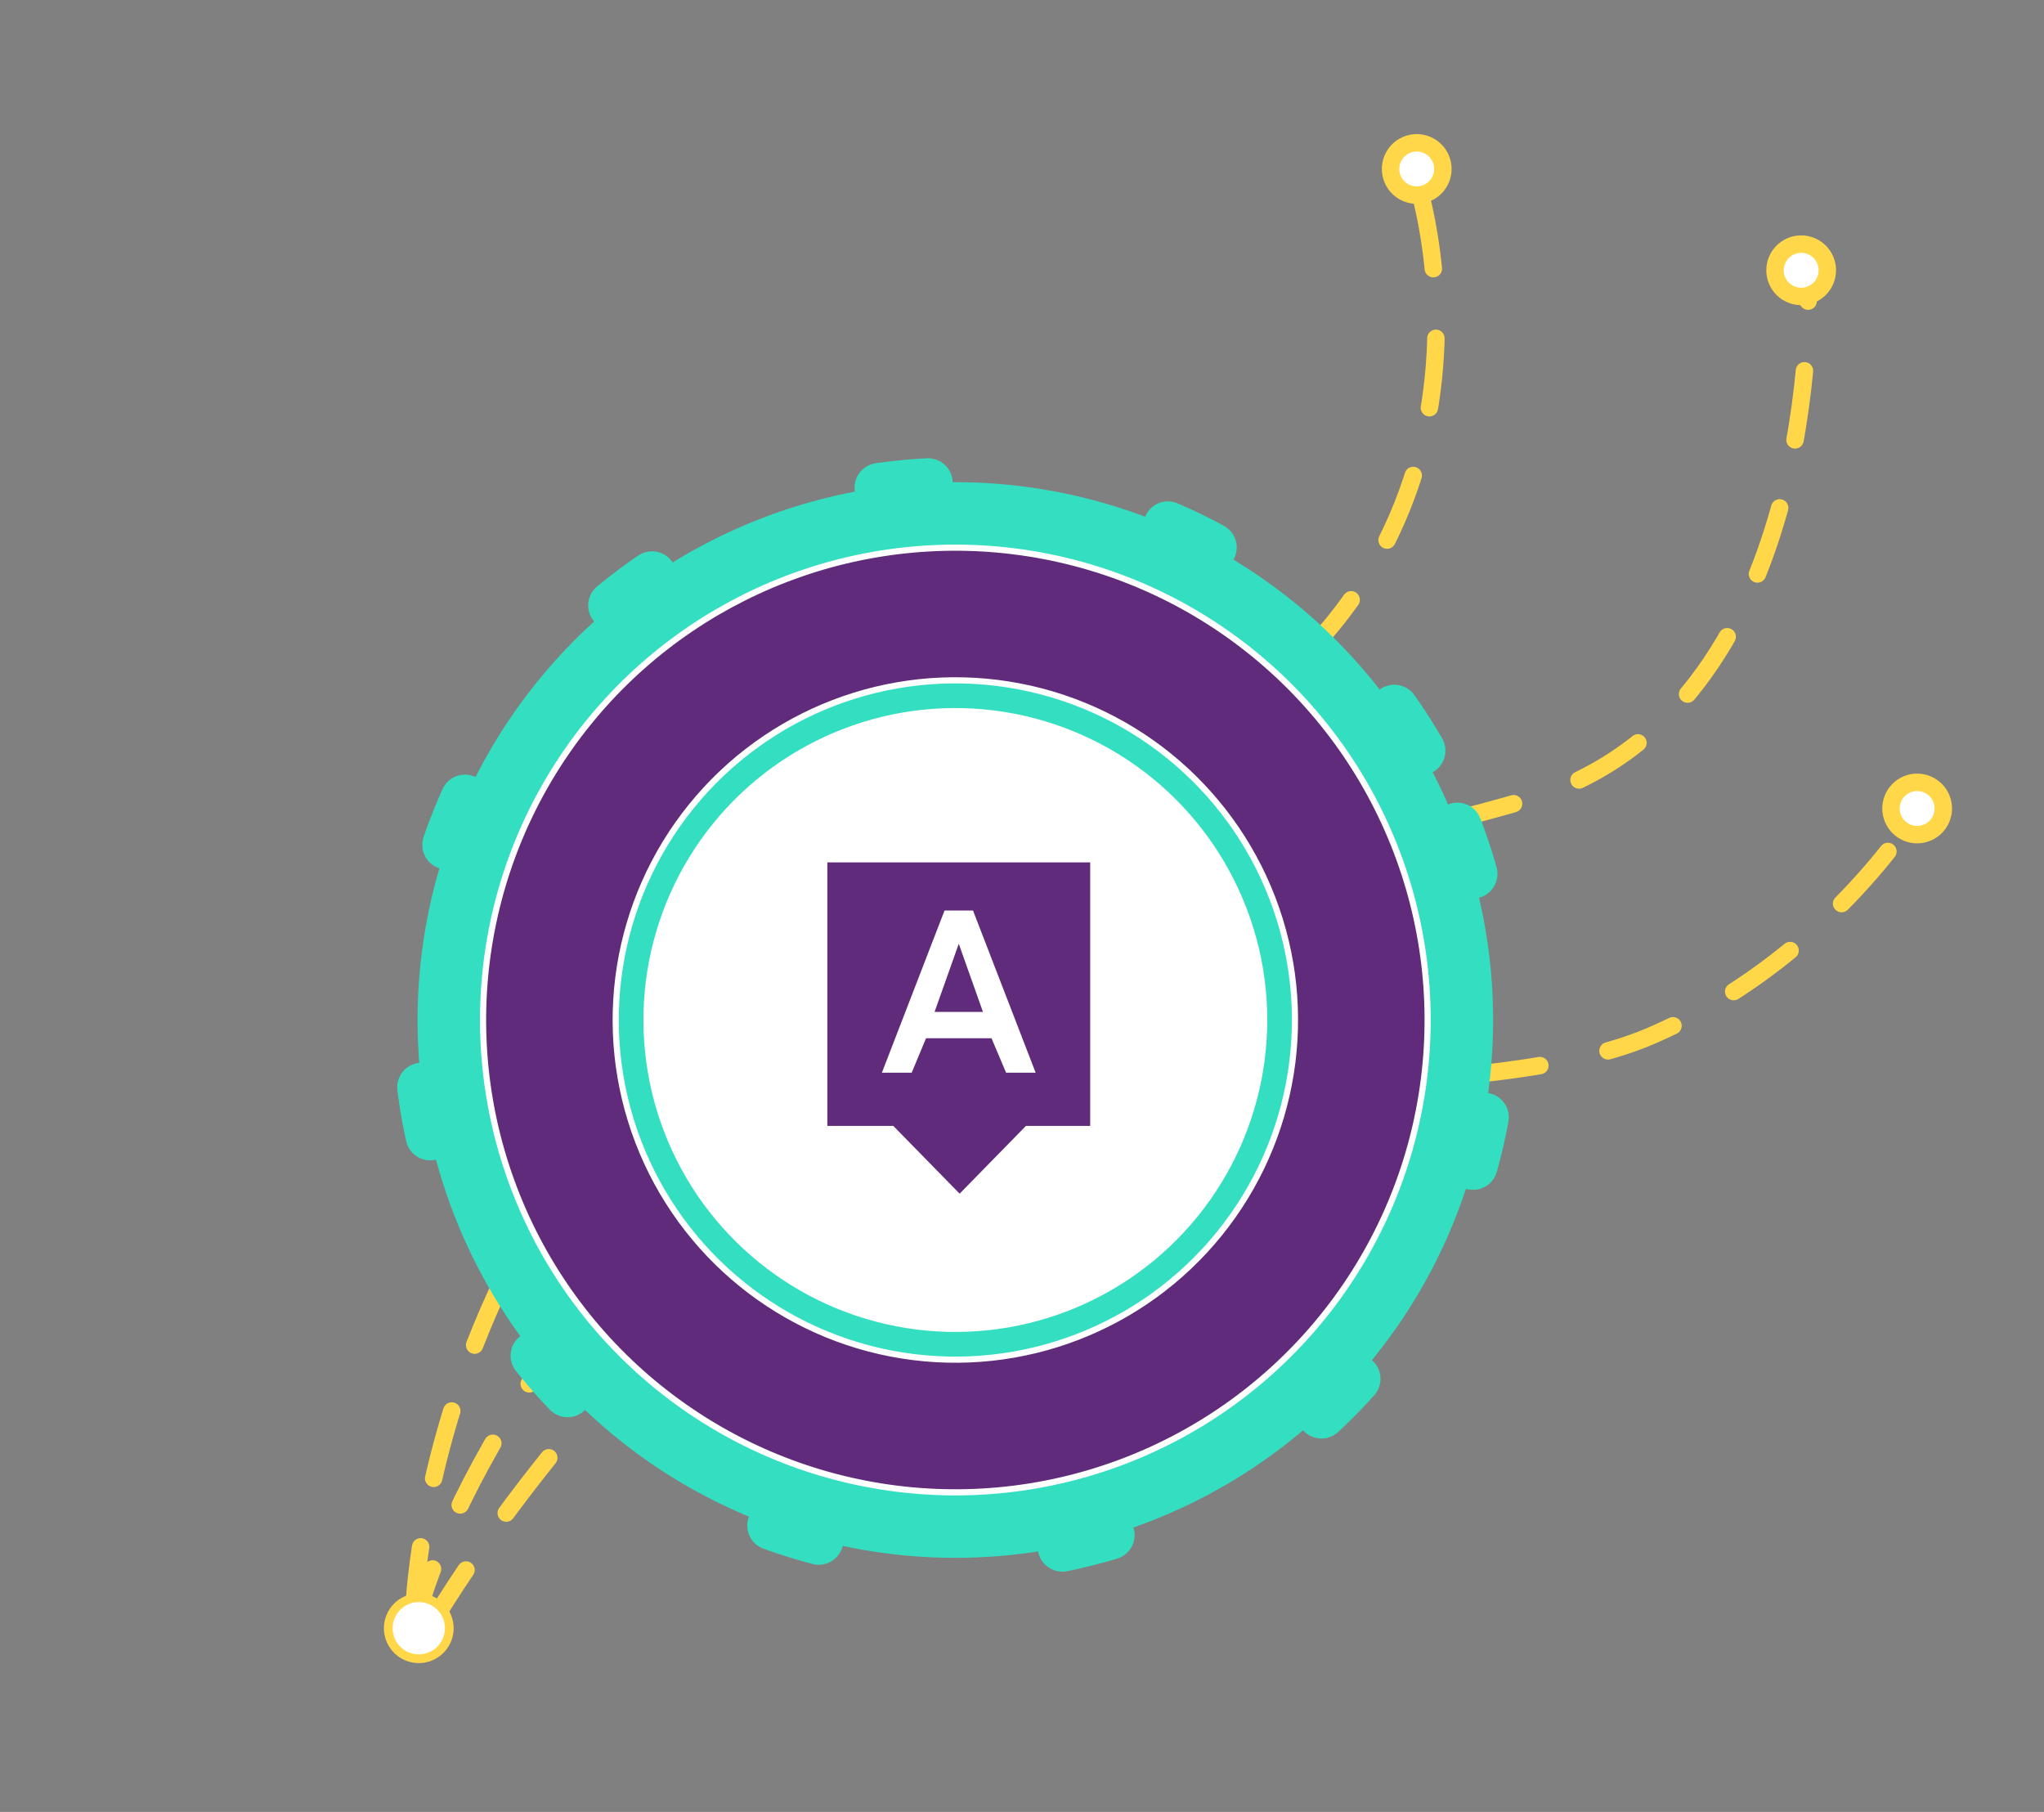 <?xml version="1.0" encoding="UTF-8"?> <svg xmlns="http://www.w3.org/2000/svg" width="308" height="273" viewBox="0 0 308 273" fill="none"><rect x="0" y="0" width="308" height="273" fill="#808080" stroke="none"/> <path d="M64.57 245.411C64.57 245.411 88.11 204.625 124.429 179.871C155.181 158.911 220.716 168.048 248.561 156.163C274.904 144.918 288.538 122.673 288.538 122.673" stroke="#FFD749" stroke-width="2.627" stroke-linecap="round" stroke-linejoin="round" stroke-dasharray="10.51 10.51"></path> <path d="M62.154 246.443C62.154 246.443 67.629 212.35 116.517 164.681C147.78 134.198 192.474 131.666 230.444 120.412C274.818 107.261 272.441 43.138 272.441 43.138" stroke="#FFD749" stroke-width="2.627" stroke-linecap="round" stroke-linejoin="round" stroke-dasharray="10.51 10.51"></path> <path d="M62.331 243.511C62.331 243.511 63.91 154.571 157.024 122.396C236.059 95.087 213.391 26.925 213.391 26.925" stroke="#FFD749" stroke-width="2.627" stroke-linecap="round" stroke-linejoin="round" stroke-dasharray="10.51 10.51"></path> <circle cx="63.104" cy="245.323" r="4.597" transform="rotate(-23.115 63.104 245.323)" fill="white" stroke="#FFD749" stroke-width="1.314" stroke-linecap="round" stroke-linejoin="round"></circle> <circle cx="213.479" cy="25.459" r="3.941" transform="rotate(-23.115 213.479 25.459)" fill="white" stroke="#FFD749" stroke-width="2.627" stroke-linecap="round" stroke-linejoin="round"></circle> <circle cx="271.41" cy="40.722" r="3.941" transform="rotate(-23.115 271.41 40.722)" fill="white" stroke="#FFD749" stroke-width="2.627" stroke-linecap="round" stroke-linejoin="round"></circle> <circle cx="288.885" cy="121.812" r="3.941" transform="rotate(-23.115 288.885 121.812)" fill="white" stroke="#FFD749" stroke-width="2.627" stroke-linecap="round" stroke-linejoin="round"></circle> <circle cx="143.957" cy="153.682" r="81.034" transform="rotate(-21.003 143.957 153.682)" fill="#33DFC0" stroke="#33DFC0" stroke-width="7.409" stroke-linecap="round" stroke-linejoin="round" stroke-dasharray="7.41 37.04"></circle> <circle cx="143.957" cy="153.682" r="71.165" transform="rotate(-21.003 143.957 153.682)" fill="#602B7A" stroke="white" stroke-width="0.926" stroke-linecap="round" stroke-linejoin="round"></circle> <circle cx="143.957" cy="153.682" r="51.179" transform="rotate(-21.003 143.957 153.682)" fill="#33DFC0" stroke="white" stroke-width="0.926" stroke-linecap="round" stroke-linejoin="round"></circle> <circle cx="143.956" cy="153.682" r="47" transform="rotate(-21.003 143.956 153.682)" fill="white"></circle> <path d="M164.276 129.933H124.669V169.635H134.605L144.601 179.848L154.597 169.635H164.276V129.933Z" fill="#602B7A"></path> <path d="M151.602 161.619L149.405 156.434H139.539L137.379 161.619H132.889L142.327 137.187H146.617L156.056 161.619H151.602ZM140.826 152.463H148.118L144.472 142.194L140.826 152.463Z" fill="white"></path> </svg> 